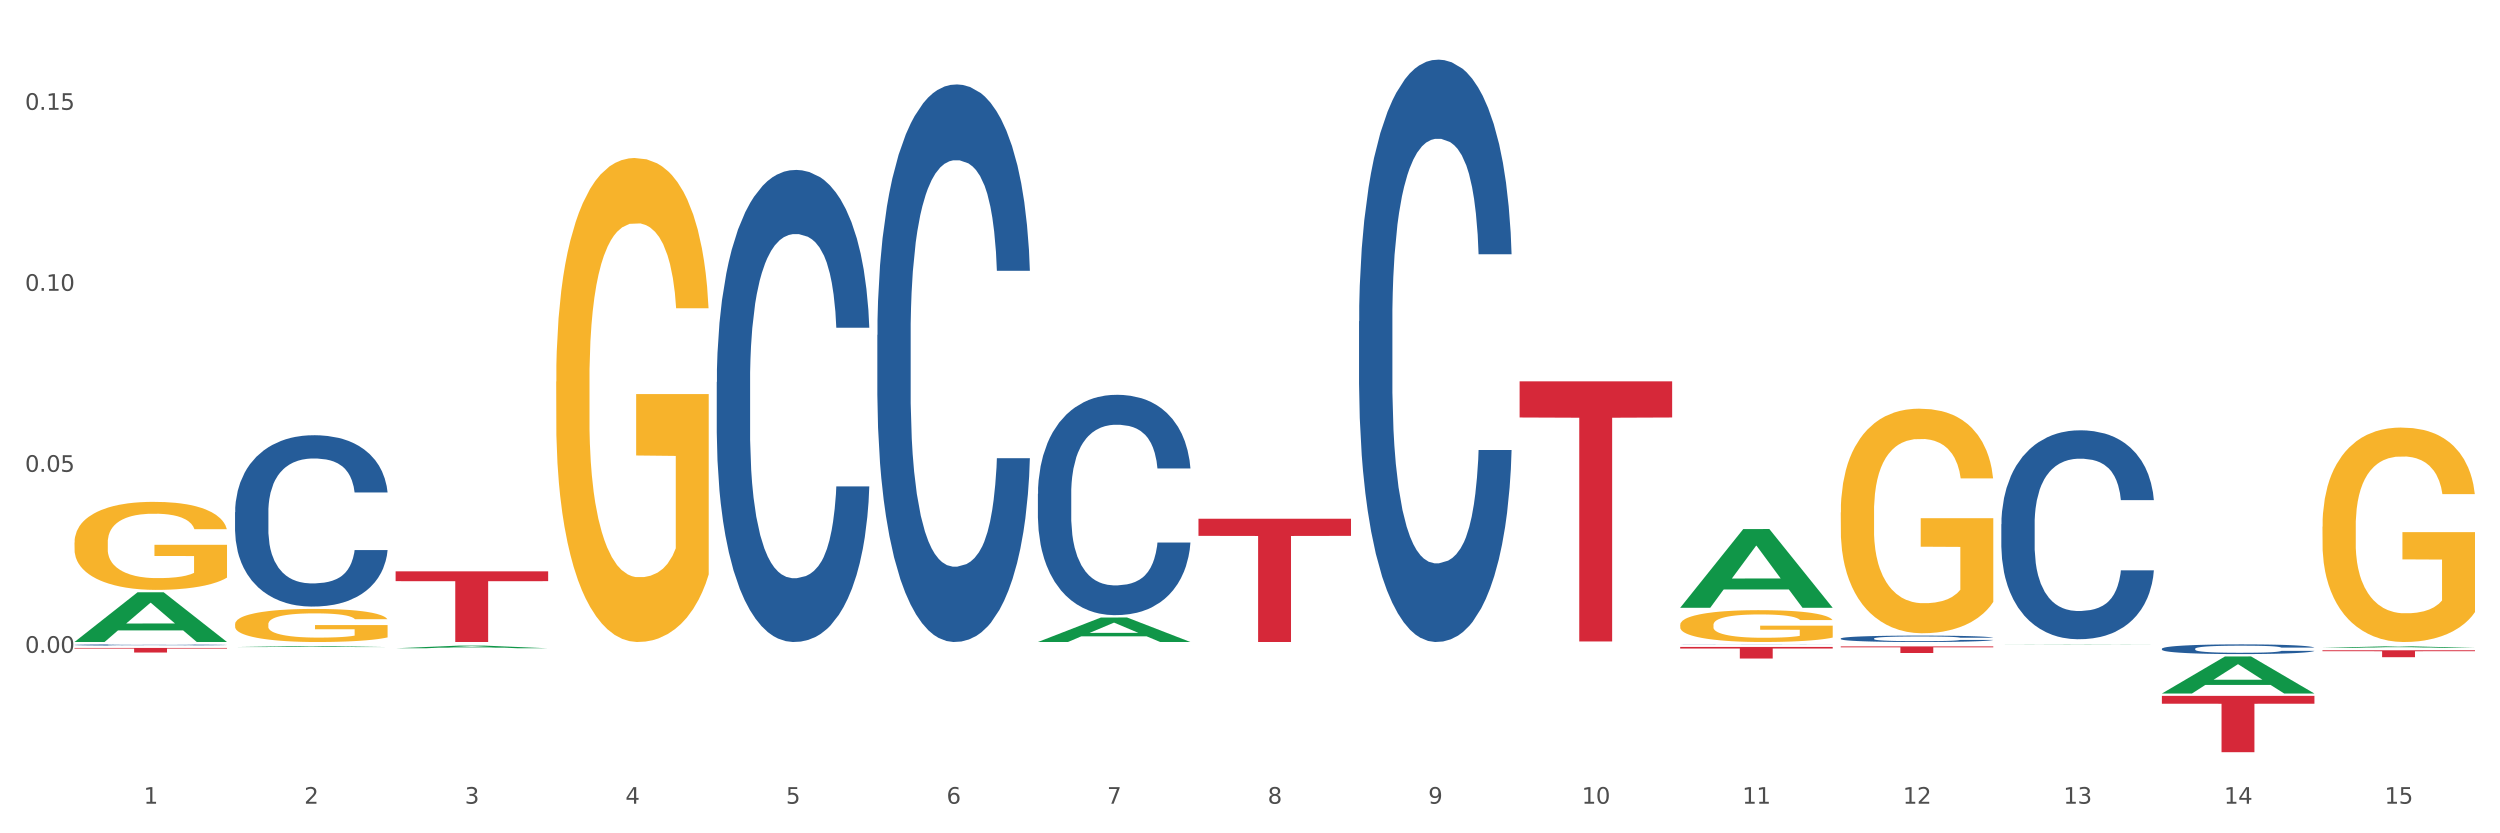 <?xml version="1.0" encoding="utf-8" standalone="no"?>
<!DOCTYPE svg PUBLIC "-//W3C//DTD SVG 1.1//EN"
  "http://www.w3.org/Graphics/SVG/1.1/DTD/svg11.dtd">
<svg xmlns:xlink="http://www.w3.org/1999/xlink" width="1080pt" height="360pt" viewBox="0 0 1080 360" xmlns="http://www.w3.org/2000/svg" version="1.1">
 <rect x="0" y="0" width="1080" height="360" fill="#333333" stroke="none"/>
 <defs>
  <style type="text/css">*{stroke-linejoin: round; stroke-linecap: butt}</style>
 </defs>
 <g id="figure_1">
  <g id="patch_1">
   <path d="M 0 360 
L 1080 360 
L 1080 0 
L 0 0 
z
" style="fill: #ffffff; stroke: #ffffff; stroke-linejoin: miter"/>
  </g>
  <g id="axes_1">
   <g id="matplotlib.axis_1">
    <g id="xtick_1">
     <g id="text_1">
      <!-- 1 -->
      <g style="fill: #4d4d4d" transform="translate(62.07 347.204) scale(0.096 -0.096)">
       <defs>
        <path id="DejaVuSans-31" d="M 794 531 
L 1825 531 
L 1825 4091 
L 703 3866 
L 703 4441 
L 1819 4666 
L 2450 4666 
L 2450 531 
L 3481 531 
L 3481 0 
L 794 0 
L 794 531 
z
" transform="scale(0.016)"/>
       </defs>
       <use xlink:href="#DejaVuSans-31"/>
      </g>
     </g>
    </g>
    <g id="xtick_2">
     <g id="text_2">
      <!-- 2 -->
      <g style="fill: #4d4d4d" transform="translate(131.436 347.204) scale(0.096 -0.096)">
       <defs>
        <path id="DejaVuSans-32" d="M 1228 531 
L 3431 531 
L 3431 0 
L 469 0 
L 469 531 
Q 828 903 1448 1529 
Q 2069 2156 2228 2338 
Q 2531 2678 2651 2914 
Q 2772 3150 2772 3378 
Q 2772 3750 2511 3984 
Q 2250 4219 1831 4219 
Q 1534 4219 1204 4116 
Q 875 4013 500 3803 
L 500 4441 
Q 881 4594 1212 4672 
Q 1544 4750 1819 4750 
Q 2544 4750 2975 4387 
Q 3406 4025 3406 3419 
Q 3406 3131 3298 2873 
Q 3191 2616 2906 2266 
Q 2828 2175 2409 1742 
Q 1991 1309 1228 531 
z
" transform="scale(0.016)"/>
       </defs>
       <use xlink:href="#DejaVuSans-32"/>
      </g>
     </g>
    </g>
    <g id="xtick_3">
     <g id="text_3">
      <!-- 3 -->
      <g style="fill: #4d4d4d" transform="translate(200.802 347.204) scale(0.096 -0.096)">
       <defs>
        <path id="DejaVuSans-33" d="M 2597 2516 
Q 3050 2419 3304 2112 
Q 3559 1806 3559 1356 
Q 3559 666 3084 287 
Q 2609 -91 1734 -91 
Q 1441 -91 1130 -33 
Q 819 25 488 141 
L 488 750 
Q 750 597 1062 519 
Q 1375 441 1716 441 
Q 2309 441 2620 675 
Q 2931 909 2931 1356 
Q 2931 1769 2642 2001 
Q 2353 2234 1838 2234 
L 1294 2234 
L 1294 2753 
L 1863 2753 
Q 2328 2753 2575 2939 
Q 2822 3125 2822 3475 
Q 2822 3834 2567 4026 
Q 2313 4219 1838 4219 
Q 1578 4219 1281 4162 
Q 984 4106 628 3988 
L 628 4550 
Q 988 4650 1302 4700 
Q 1616 4750 1894 4750 
Q 2613 4750 3031 4423 
Q 3450 4097 3450 3541 
Q 3450 3153 3228 2886 
Q 3006 2619 2597 2516 
z
" transform="scale(0.016)"/>
       </defs>
       <use xlink:href="#DejaVuSans-33"/>
      </g>
     </g>
    </g>
    <g id="xtick_4">
     <g id="text_4">
      <!-- 4 -->
      <g style="fill: #4d4d4d" transform="translate(270.169 347.204) scale(0.096 -0.096)">
       <defs>
        <path id="DejaVuSans-34" d="M 2419 4116 
L 825 1625 
L 2419 1625 
L 2419 4116 
z
M 2253 4666 
L 3047 4666 
L 3047 1625 
L 3713 1625 
L 3713 1100 
L 3047 1100 
L 3047 0 
L 2419 0 
L 2419 1100 
L 313 1100 
L 313 1709 
L 2253 4666 
z
" transform="scale(0.016)"/>
       </defs>
       <use xlink:href="#DejaVuSans-34"/>
      </g>
     </g>
    </g>
    <g id="xtick_5">
     <g id="text_5">
      <!-- 5 -->
      <g style="fill: #4d4d4d" transform="translate(339.535 347.204) scale(0.096 -0.096)">
       <defs>
        <path id="DejaVuSans-35" d="M 691 4666 
L 3169 4666 
L 3169 4134 
L 1269 4134 
L 1269 2991 
Q 1406 3038 1543 3061 
Q 1681 3084 1819 3084 
Q 2600 3084 3056 2656 
Q 3513 2228 3513 1497 
Q 3513 744 3044 326 
Q 2575 -91 1722 -91 
Q 1428 -91 1123 -41 
Q 819 9 494 109 
L 494 744 
Q 775 591 1075 516 
Q 1375 441 1709 441 
Q 2250 441 2565 725 
Q 2881 1009 2881 1497 
Q 2881 1984 2565 2268 
Q 2250 2553 1709 2553 
Q 1456 2553 1204 2497 
Q 953 2441 691 2322 
L 691 4666 
z
" transform="scale(0.016)"/>
       </defs>
       <use xlink:href="#DejaVuSans-35"/>
      </g>
     </g>
    </g>
    <g id="xtick_6">
     <g id="text_6">
      <!-- 6 -->
      <g style="fill: #4d4d4d" transform="translate(408.901 347.204) scale(0.096 -0.096)">
       <defs>
        <path id="DejaVuSans-36" d="M 2113 2584 
Q 1688 2584 1439 2293 
Q 1191 2003 1191 1497 
Q 1191 994 1439 701 
Q 1688 409 2113 409 
Q 2538 409 2786 701 
Q 3034 994 3034 1497 
Q 3034 2003 2786 2293 
Q 2538 2584 2113 2584 
z
M 3366 4563 
L 3366 3988 
Q 3128 4100 2886 4159 
Q 2644 4219 2406 4219 
Q 1781 4219 1451 3797 
Q 1122 3375 1075 2522 
Q 1259 2794 1537 2939 
Q 1816 3084 2150 3084 
Q 2853 3084 3261 2657 
Q 3669 2231 3669 1497 
Q 3669 778 3244 343 
Q 2819 -91 2113 -91 
Q 1303 -91 875 529 
Q 447 1150 447 2328 
Q 447 3434 972 4092 
Q 1497 4750 2381 4750 
Q 2619 4750 2861 4703 
Q 3103 4656 3366 4563 
z
" transform="scale(0.016)"/>
       </defs>
       <use xlink:href="#DejaVuSans-36"/>
      </g>
     </g>
    </g>
    <g id="xtick_7">
     <g id="text_7">
      <!-- 7 -->
      <g style="fill: #4d4d4d" transform="translate(478.267 347.204) scale(0.096 -0.096)">
       <defs>
        <path id="DejaVuSans-37" d="M 525 4666 
L 3525 4666 
L 3525 4397 
L 1831 0 
L 1172 0 
L 2766 4134 
L 525 4134 
L 525 4666 
z
" transform="scale(0.016)"/>
       </defs>
       <use xlink:href="#DejaVuSans-37"/>
      </g>
     </g>
    </g>
    <g id="xtick_8">
     <g id="text_8">
      <!-- 8 -->
      <g style="fill: #4d4d4d" transform="translate(547.634 347.204) scale(0.096 -0.096)">
       <defs>
        <path id="DejaVuSans-38" d="M 2034 2216 
Q 1584 2216 1326 1975 
Q 1069 1734 1069 1313 
Q 1069 891 1326 650 
Q 1584 409 2034 409 
Q 2484 409 2743 651 
Q 3003 894 3003 1313 
Q 3003 1734 2745 1975 
Q 2488 2216 2034 2216 
z
M 1403 2484 
Q 997 2584 770 2862 
Q 544 3141 544 3541 
Q 544 4100 942 4425 
Q 1341 4750 2034 4750 
Q 2731 4750 3128 4425 
Q 3525 4100 3525 3541 
Q 3525 3141 3298 2862 
Q 3072 2584 2669 2484 
Q 3125 2378 3379 2068 
Q 3634 1759 3634 1313 
Q 3634 634 3220 271 
Q 2806 -91 2034 -91 
Q 1263 -91 848 271 
Q 434 634 434 1313 
Q 434 1759 690 2068 
Q 947 2378 1403 2484 
z
M 1172 3481 
Q 1172 3119 1398 2916 
Q 1625 2713 2034 2713 
Q 2441 2713 2670 2916 
Q 2900 3119 2900 3481 
Q 2900 3844 2670 4047 
Q 2441 4250 2034 4250 
Q 1625 4250 1398 4047 
Q 1172 3844 1172 3481 
z
" transform="scale(0.016)"/>
       </defs>
       <use xlink:href="#DejaVuSans-38"/>
      </g>
     </g>
    </g>
    <g id="xtick_9">
     <g id="text_9">
      <!-- 9 -->
      <g style="fill: #4d4d4d" transform="translate(617 347.204) scale(0.096 -0.096)">
       <defs>
        <path id="DejaVuSans-39" d="M 703 97 
L 703 672 
Q 941 559 1184 500 
Q 1428 441 1663 441 
Q 2288 441 2617 861 
Q 2947 1281 2994 2138 
Q 2813 1869 2534 1725 
Q 2256 1581 1919 1581 
Q 1219 1581 811 2004 
Q 403 2428 403 3163 
Q 403 3881 828 4315 
Q 1253 4750 1959 4750 
Q 2769 4750 3195 4129 
Q 3622 3509 3622 2328 
Q 3622 1225 3098 567 
Q 2575 -91 1691 -91 
Q 1453 -91 1209 -44 
Q 966 3 703 97 
z
M 1959 2075 
Q 2384 2075 2632 2365 
Q 2881 2656 2881 3163 
Q 2881 3666 2632 3958 
Q 2384 4250 1959 4250 
Q 1534 4250 1286 3958 
Q 1038 3666 1038 3163 
Q 1038 2656 1286 2365 
Q 1534 2075 1959 2075 
z
" transform="scale(0.016)"/>
       </defs>
       <use xlink:href="#DejaVuSans-39"/>
      </g>
     </g>
    </g>
    <g id="xtick_10">
     <g id="text_10">
      <!-- 10 -->
      <g style="fill: #4d4d4d" transform="translate(683.312 347.204) scale(0.096 -0.096)">
       <defs>
        <path id="DejaVuSans-30" d="M 2034 4250 
Q 1547 4250 1301 3770 
Q 1056 3291 1056 2328 
Q 1056 1369 1301 889 
Q 1547 409 2034 409 
Q 2525 409 2770 889 
Q 3016 1369 3016 2328 
Q 3016 3291 2770 3770 
Q 2525 4250 2034 4250 
z
M 2034 4750 
Q 2819 4750 3233 4129 
Q 3647 3509 3647 2328 
Q 3647 1150 3233 529 
Q 2819 -91 2034 -91 
Q 1250 -91 836 529 
Q 422 1150 422 2328 
Q 422 3509 836 4129 
Q 1250 4750 2034 4750 
z
" transform="scale(0.016)"/>
       </defs>
       <use xlink:href="#DejaVuSans-31"/>
       <use xlink:href="#DejaVuSans-30" transform="translate(63.623 0)"/>
      </g>
     </g>
    </g>
    <g id="xtick_11">
     <g id="text_11">
      <!-- 11 -->
      <g style="fill: #4d4d4d" transform="translate(752.678 347.204) scale(0.096 -0.096)">
       <use xlink:href="#DejaVuSans-31"/>
       <use xlink:href="#DejaVuSans-31" transform="translate(63.623 0)"/>
      </g>
     </g>
    </g>
    <g id="xtick_12">
     <g id="text_12">
      <!-- 12 -->
      <g style="fill: #4d4d4d" transform="translate(822.044 347.204) scale(0.096 -0.096)">
       <use xlink:href="#DejaVuSans-31"/>
       <use xlink:href="#DejaVuSans-32" transform="translate(63.623 0)"/>
      </g>
     </g>
    </g>
    <g id="xtick_13">
     <g id="text_13">
      <!-- 13 -->
      <g style="fill: #4d4d4d" transform="translate(891.411 347.204) scale(0.096 -0.096)">
       <use xlink:href="#DejaVuSans-31"/>
       <use xlink:href="#DejaVuSans-33" transform="translate(63.623 0)"/>
      </g>
     </g>
    </g>
    <g id="xtick_14">
     <g id="text_14">
      <!-- 14 -->
      <g style="fill: #4d4d4d" transform="translate(960.777 347.204) scale(0.096 -0.096)">
       <use xlink:href="#DejaVuSans-31"/>
       <use xlink:href="#DejaVuSans-34" transform="translate(63.623 0)"/>
      </g>
     </g>
    </g>
    <g id="xtick_15">
     <g id="text_15">
      <!-- 15 -->
      <g style="fill: #4d4d4d" transform="translate(1030.143 347.204) scale(0.096 -0.096)">
       <use xlink:href="#DejaVuSans-31"/>
       <use xlink:href="#DejaVuSans-35" transform="translate(63.623 0)"/>
      </g>
     </g>
    </g>
    <g id="xtick_16"/>
    <g id="xtick_17"/>
    <g id="xtick_18"/>
    <g id="xtick_19"/>
    <g id="xtick_20"/>
    <g id="xtick_21"/>
    <g id="xtick_22"/>
    <g id="xtick_23"/>
    <g id="xtick_24"/>
    <g id="xtick_25"/>
    <g id="xtick_26"/>
    <g id="xtick_27"/>
    <g id="xtick_28"/>
    <g id="xtick_29"/>
   </g>
   <g id="matplotlib.axis_2">
    <g id="ytick_1">
     <g id="text_16">
      <!-- 0.00 -->
      <g style="fill: #4d4d4d" transform="translate(10.8 282.012) scale(0.096 -0.096)">
       <defs>
        <path id="DejaVuSans-2e" d="M 684 794 
L 1344 794 
L 1344 0 
L 684 0 
L 684 794 
z
" transform="scale(0.016)"/>
       </defs>
       <use xlink:href="#DejaVuSans-30"/>
       <use xlink:href="#DejaVuSans-2e" transform="translate(63.623 0)"/>
       <use xlink:href="#DejaVuSans-30" transform="translate(95.41 0)"/>
       <use xlink:href="#DejaVuSans-30" transform="translate(159.033 0)"/>
      </g>
     </g>
    </g>
    <g id="ytick_2">
     <g id="text_17">
      <!-- 0.05 -->
      <g style="fill: #4d4d4d" transform="translate(10.8 203.821) scale(0.096 -0.096)">
       <use xlink:href="#DejaVuSans-30"/>
       <use xlink:href="#DejaVuSans-2e" transform="translate(63.623 0)"/>
       <use xlink:href="#DejaVuSans-30" transform="translate(95.41 0)"/>
       <use xlink:href="#DejaVuSans-35" transform="translate(159.033 0)"/>
      </g>
     </g>
    </g>
    <g id="ytick_3">
     <g id="text_18">
      <!-- 0.10 -->
      <g style="fill: #4d4d4d" transform="translate(10.8 125.63) scale(0.096 -0.096)">
       <use xlink:href="#DejaVuSans-30"/>
       <use xlink:href="#DejaVuSans-2e" transform="translate(63.623 0)"/>
       <use xlink:href="#DejaVuSans-31" transform="translate(95.41 0)"/>
       <use xlink:href="#DejaVuSans-30" transform="translate(159.033 0)"/>
      </g>
     </g>
    </g>
    <g id="ytick_4">
     <g id="text_19">
      <!-- 0.15 -->
      <g style="fill: #4d4d4d" transform="translate(10.8 47.44) scale(0.096 -0.096)">
       <use xlink:href="#DejaVuSans-30"/>
       <use xlink:href="#DejaVuSans-2e" transform="translate(63.623 0)"/>
       <use xlink:href="#DejaVuSans-31" transform="translate(95.41 0)"/>
       <use xlink:href="#DejaVuSans-35" transform="translate(159.033 0)"/>
      </g>
     </g>
    </g>
    <g id="ytick_5"/>
    <g id="ytick_6"/>
    <g id="ytick_7"/>
    <g id="ytick_8"/>
   </g>
   <g id="PolyCollection_1">
    <path d="M 32.175 277.314 
L 32.243 277.294 
L 59.417 255.869 
L 70.695 255.849 
L 98.073 277.354 
L 85.029 277.354 
L 79.119 272.346 
L 51.061 272.346 
L 50.857 272.427 
L 45.151 277.354 
L 32.175 277.354 
L 32.175 277.314 
L 54.594 269.358 
L 75.586 269.338 
L 65.192 260.433 
L 65.056 260.392 
L 64.92 260.453 
L 54.526 269.338 
L 54.594 269.358 
L 32.175 277.314 
z
" clip-path="url(#p685ac4687a)" style="fill: #109648"/>
    <path d="M 725.837 269.95 
L 725.915 269.938 
L 725.915 269.485 
L 726.071 269.095 
L 726.849 268.153 
L 728.016 267.373 
L 728.871 266.958 
L 729.727 266.619 
L 730.739 266.28 
L 731.984 265.928 
L 734.24 265.412 
L 735.64 265.148 
L 737.352 264.872 
L 740.464 264.469 
L 742.72 264.243 
L 745.054 264.055 
L 748.866 263.828 
L 751.356 263.728 
L 754.001 263.652 
L 757.191 263.602 
L 759.603 263.59 
L 764.894 263.627 
L 769.406 263.74 
L 771.585 263.828 
L 774.385 263.979 
L 775.864 264.08 
L 778.275 264.281 
L 780.765 264.545 
L 782.477 264.771 
L 785.044 265.199 
L 786.989 265.626 
L 788.779 266.154 
L 789.712 266.518 
L 790.412 266.858 
L 791.035 267.248 
L 791.657 267.864 
L 777.653 267.864 
L 777.108 267.424 
L 776.253 267.009 
L 775.008 266.606 
L 773.919 266.355 
L 772.051 266.041 
L 770.34 265.84 
L 768.55 265.689 
L 766.372 265.563 
L 764.66 265.5 
L 762.248 265.45 
L 757.502 265.463 
L 754.313 265.563 
L 752.134 265.689 
L 750.734 265.802 
L 749.489 265.928 
L 748.088 266.104 
L 746.455 266.368 
L 745.288 266.606 
L 744.121 266.908 
L 743.187 267.21 
L 742.331 267.562 
L 741.631 267.939 
L 741.086 268.329 
L 740.62 268.806 
L 740.23 269.598 
L 740.23 271.32 
L 740.386 271.71 
L 740.775 272.226 
L 741.242 272.615 
L 742.02 273.08 
L 742.72 273.395 
L 744.043 273.847 
L 745.521 274.224 
L 746.688 274.463 
L 747.855 274.664 
L 749.878 274.941 
L 752.134 275.167 
L 754.079 275.305 
L 756.724 275.431 
L 758.514 275.481 
L 760.07 275.506 
L 763.882 275.506 
L 766.605 275.469 
L 769.639 275.381 
L 771.974 275.268 
L 773.919 275.129 
L 776.097 274.903 
L 777.497 274.689 
L 777.497 272.062 
L 760.381 272.05 
L 760.381 270.302 
L 791.735 270.302 
L 791.735 275.431 
L 790.412 275.695 
L 788.934 275.934 
L 787.378 276.148 
L 785.044 276.412 
L 782.243 276.663 
L 779.754 276.839 
L 777.108 276.99 
L 773.996 277.128 
L 769.951 277.254 
L 767.461 277.304 
L 764.349 277.342 
L 760.692 277.354 
L 757.502 277.329 
L 754.39 277.266 
L 751.123 277.153 
L 747.933 276.99 
L 745.521 276.826 
L 743.109 276.625 
L 740.542 276.361 
L 738.519 276.11 
L 736.963 275.884 
L 735.251 275.594 
L 733.384 275.217 
L 731.984 274.878 
L 730.739 274.526 
L 729.416 274.073 
L 728.482 273.684 
L 727.549 273.193 
L 727.004 272.829 
L 726.382 272.263 
L 725.915 271.471 
L 725.837 269.95 
z
" clip-path="url(#p685ac4687a)" style="fill: #f7b32b"/>
    <path d="M 795.203 221.378 
L 795.281 221.289 
L 795.281 218.099 
L 795.437 215.352 
L 796.215 208.707 
L 797.382 203.213 
L 798.238 200.289 
L 799.094 197.896 
L 800.105 195.504 
L 801.35 193.023 
L 803.606 189.39 
L 805.006 187.529 
L 806.718 185.579 
L 809.83 182.744 
L 812.086 181.149 
L 814.42 179.82 
L 818.233 178.225 
L 820.722 177.516 
L 823.368 176.984 
L 826.557 176.63 
L 828.969 176.541 
L 834.26 176.807 
L 838.772 177.604 
L 840.951 178.225 
L 843.752 179.288 
L 845.23 179.997 
L 847.642 181.415 
L 850.131 183.275 
L 851.843 184.87 
L 854.41 187.883 
L 856.355 190.896 
L 858.145 194.618 
L 859.078 197.187 
L 859.779 199.58 
L 860.401 202.327 
L 861.024 206.669 
L 847.019 206.669 
L 846.475 203.567 
L 845.619 200.643 
L 844.374 197.808 
L 843.285 196.035 
L 841.418 193.82 
L 839.706 192.402 
L 837.916 191.339 
L 835.738 190.453 
L 834.026 190.01 
L 831.615 189.655 
L 826.869 189.744 
L 823.679 190.453 
L 821.5 191.339 
L 820.1 192.136 
L 818.855 193.023 
L 817.455 194.263 
L 815.821 196.124 
L 814.654 197.808 
L 813.487 199.934 
L 812.553 202.061 
L 811.697 204.542 
L 810.997 207.2 
L 810.453 209.947 
L 809.986 213.314 
L 809.597 218.897 
L 809.597 231.036 
L 809.752 233.783 
L 810.141 237.416 
L 810.608 240.163 
L 811.386 243.442 
L 812.086 245.657 
L 813.409 248.847 
L 814.887 251.506 
L 816.054 253.189 
L 817.221 254.607 
L 819.244 256.556 
L 821.5 258.151 
L 823.445 259.126 
L 826.091 260.012 
L 827.88 260.367 
L 829.436 260.544 
L 833.248 260.544 
L 835.971 260.278 
L 839.006 259.658 
L 841.34 258.86 
L 843.285 257.885 
L 845.463 256.29 
L 846.864 254.784 
L 846.864 236.265 
L 829.747 236.176 
L 829.747 223.859 
L 861.101 223.859 
L 861.101 260.012 
L 859.779 261.873 
L 858.3 263.557 
L 856.744 265.063 
L 854.41 266.924 
L 851.61 268.696 
L 849.12 269.936 
L 846.475 271 
L 843.363 271.975 
L 839.317 272.861 
L 836.827 273.215 
L 833.715 273.481 
L 830.059 273.57 
L 826.869 273.392 
L 823.757 272.949 
L 820.489 272.152 
L 817.299 271 
L 814.887 269.848 
L 812.475 268.43 
L 809.908 266.569 
L 807.885 264.797 
L 806.329 263.202 
L 804.617 261.164 
L 802.75 258.506 
L 801.35 256.113 
L 800.105 253.632 
L 798.782 250.442 
L 797.849 247.695 
L 796.915 244.239 
L 796.37 241.67 
L 795.748 237.682 
L 795.281 232.1 
L 795.203 221.378 
z
" clip-path="url(#p685ac4687a)" style="fill: #f7b32b"/>
    <path d="M 1003.302 227.516 
L 1003.38 227.432 
L 1003.38 224.386 
L 1003.535 221.762 
L 1004.314 215.416 
L 1005.481 210.17 
L 1006.336 207.378 
L 1007.192 205.093 
L 1008.204 202.809 
L 1009.448 200.44 
L 1011.705 196.97 
L 1013.105 195.194 
L 1014.817 193.332 
L 1017.929 190.624 
L 1020.185 189.101 
L 1022.519 187.832 
L 1026.331 186.309 
L 1028.821 185.632 
L 1031.466 185.124 
L 1034.656 184.786 
L 1037.068 184.701 
L 1042.358 184.955 
L 1046.871 185.717 
L 1049.049 186.309 
L 1051.85 187.324 
L 1053.328 188.001 
L 1055.74 189.355 
L 1058.23 191.132 
L 1059.942 192.655 
L 1062.509 195.532 
L 1064.454 198.409 
L 1066.244 201.963 
L 1067.177 204.416 
L 1067.877 206.701 
L 1068.5 209.324 
L 1069.122 213.47 
L 1055.118 213.47 
L 1054.573 210.509 
L 1053.717 207.716 
L 1052.473 205.009 
L 1051.383 203.317 
L 1049.516 201.201 
L 1047.805 199.847 
L 1046.015 198.832 
L 1043.837 197.986 
L 1042.125 197.563 
L 1039.713 197.224 
L 1034.967 197.309 
L 1031.777 197.986 
L 1029.599 198.832 
L 1028.199 199.593 
L 1026.954 200.44 
L 1025.553 201.624 
L 1023.919 203.401 
L 1022.752 205.009 
L 1021.585 207.04 
L 1020.652 209.07 
L 1019.796 211.44 
L 1019.096 213.978 
L 1018.551 216.601 
L 1018.084 219.816 
L 1017.695 225.147 
L 1017.695 236.739 
L 1017.851 239.362 
L 1018.24 242.832 
L 1018.707 245.455 
L 1019.485 248.585 
L 1020.185 250.701 
L 1021.508 253.747 
L 1022.986 256.285 
L 1024.153 257.893 
L 1025.32 259.247 
L 1027.343 261.108 
L 1029.599 262.631 
L 1031.544 263.562 
L 1034.189 264.408 
L 1035.979 264.747 
L 1037.535 264.916 
L 1041.347 264.916 
L 1044.07 264.662 
L 1047.104 264.07 
L 1049.438 263.308 
L 1051.383 262.378 
L 1053.562 260.854 
L 1054.962 259.416 
L 1054.962 241.732 
L 1037.846 241.647 
L 1037.846 229.885 
L 1069.2 229.885 
L 1069.2 264.408 
L 1067.877 266.185 
L 1066.399 267.793 
L 1064.843 269.231 
L 1062.509 271.008 
L 1059.708 272.7 
L 1057.219 273.885 
L 1054.573 274.9 
L 1051.461 275.831 
L 1047.416 276.677 
L 1044.926 277.016 
L 1041.814 277.27 
L 1038.157 277.354 
L 1034.967 277.185 
L 1031.855 276.762 
L 1028.588 276 
L 1025.398 274.9 
L 1022.986 273.8 
L 1020.574 272.447 
L 1018.007 270.67 
L 1015.984 268.977 
L 1014.428 267.454 
L 1012.716 265.508 
L 1010.849 262.97 
L 1009.448 260.685 
L 1008.204 258.316 
L 1006.881 255.27 
L 1005.947 252.647 
L 1005.014 249.347 
L 1004.469 246.893 
L 1003.847 243.085 
L 1003.38 237.755 
L 1003.302 227.516 
z
" clip-path="url(#p685ac4687a)" style="fill: #f7b32b"/>
    <path d="M 1003.302 280.914 
L 1069.2 280.914 
L 1069.2 281.33 
L 1043.278 281.333 
L 1043.278 283.91 
L 1029.068 283.91 
L 1029.068 281.333 
L 1003.302 281.33 
L 1003.302 280.916 
L 1003.302 280.914 
z
" clip-path="url(#p685ac4687a)" style="fill: #d62839"/>
    <path d="M 795.203 279.257 
L 861.101 279.257 
L 861.101 279.652 
L 835.179 279.655 
L 835.179 282.102 
L 820.969 282.102 
L 820.969 279.655 
L 795.203 279.652 
L 795.203 279.26 
L 795.203 279.257 
z
" clip-path="url(#p685ac4687a)" style="fill: #d62839"/>
    <path d="M 725.837 279.469 
L 791.735 279.469 
L 791.735 280.165 
L 765.813 280.169 
L 765.813 284.473 
L 751.603 284.473 
L 751.603 280.169 
L 725.837 280.165 
L 725.837 279.474 
L 725.837 279.469 
z
" clip-path="url(#p685ac4687a)" style="fill: #d62839"/>
    <path d="M 656.471 164.738 
L 722.369 164.738 
L 722.369 180.355 
L 696.447 180.461 
L 696.447 277.119 
L 682.237 277.119 
L 682.237 180.461 
L 656.471 180.355 
L 656.471 164.844 
L 656.471 164.738 
z
" clip-path="url(#p685ac4687a)" style="fill: #d62839"/>
    <path d="M 517.739 224.089 
L 583.636 224.089 
L 583.636 231.491 
L 557.715 231.541 
L 557.715 277.354 
L 543.504 277.354 
L 543.504 231.541 
L 517.739 231.491 
L 517.739 224.139 
L 517.739 224.089 
z
" clip-path="url(#p685ac4687a)" style="fill: #d62839"/>
    <path d="M 170.907 246.818 
L 236.805 246.818 
L 236.805 251.062 
L 210.883 251.091 
L 210.883 277.354 
L 196.673 277.354 
L 196.673 251.091 
L 170.907 251.062 
L 170.907 246.847 
L 170.907 246.818 
z
" clip-path="url(#p685ac4687a)" style="fill: #d62839"/>
    <path d="M 32.175 279.912 
L 98.073 279.912 
L 98.073 280.189 
L 72.151 280.191 
L 72.151 281.908 
L 57.941 281.908 
L 57.941 280.191 
L 32.175 280.189 
L 32.175 279.914 
L 32.175 279.912 
z
" clip-path="url(#p685ac4687a)" style="fill: #d62839"/>
    <path d="M 32.175 234.378 
L 32.253 234.343 
L 32.253 233.093 
L 32.408 232.016 
L 33.186 229.411 
L 34.353 227.257 
L 35.209 226.111 
L 36.065 225.173 
L 37.076 224.235 
L 38.321 223.262 
L 40.578 221.838 
L 41.978 221.108 
L 43.69 220.344 
L 46.802 219.232 
L 49.058 218.607 
L 51.392 218.086 
L 55.204 217.461 
L 57.694 217.183 
L 60.339 216.975 
L 63.529 216.836 
L 65.941 216.801 
L 71.231 216.905 
L 75.744 217.218 
L 77.922 217.461 
L 80.723 217.878 
L 82.201 218.156 
L 84.613 218.711 
L 87.103 219.441 
L 88.815 220.066 
L 91.382 221.247 
L 93.327 222.428 
L 95.116 223.887 
L 96.05 224.895 
L 96.75 225.833 
L 97.373 226.909 
L 97.995 228.612 
L 83.991 228.612 
L 83.446 227.396 
L 82.59 226.249 
L 81.346 225.138 
L 80.256 224.443 
L 78.389 223.575 
L 76.677 223.019 
L 74.888 222.602 
L 72.71 222.255 
L 70.998 222.081 
L 68.586 221.942 
L 63.84 221.977 
L 60.65 222.255 
L 58.472 222.602 
L 57.071 222.915 
L 55.827 223.262 
L 54.426 223.748 
L 52.792 224.478 
L 51.625 225.138 
L 50.458 225.972 
L 49.525 226.805 
L 48.669 227.778 
L 47.969 228.82 
L 47.424 229.897 
L 46.957 231.217 
L 46.568 233.405 
L 46.568 238.164 
L 46.724 239.241 
L 47.113 240.666 
L 47.58 241.742 
L 48.358 243.028 
L 49.058 243.896 
L 50.381 245.147 
L 51.859 246.189 
L 53.026 246.849 
L 54.193 247.405 
L 56.216 248.169 
L 58.472 248.794 
L 60.417 249.176 
L 63.062 249.524 
L 64.852 249.663 
L 66.408 249.732 
L 70.22 249.732 
L 72.943 249.628 
L 75.977 249.385 
L 78.311 249.072 
L 80.256 248.69 
L 82.435 248.065 
L 83.835 247.474 
L 83.835 240.214 
L 66.719 240.179 
L 66.719 235.351 
L 98.073 235.351 
L 98.073 249.524 
L 96.75 250.253 
L 95.272 250.913 
L 93.716 251.504 
L 91.382 252.233 
L 88.581 252.928 
L 86.091 253.414 
L 83.446 253.831 
L 80.334 254.213 
L 76.288 254.56 
L 73.799 254.699 
L 70.687 254.804 
L 67.03 254.838 
L 63.84 254.769 
L 60.728 254.595 
L 57.461 254.283 
L 54.271 253.831 
L 51.859 253.379 
L 49.447 252.824 
L 46.879 252.094 
L 44.857 251.399 
L 43.301 250.774 
L 41.589 249.975 
L 39.722 248.933 
L 38.321 247.995 
L 37.076 247.022 
L 35.754 245.772 
L 34.82 244.695 
L 33.887 243.34 
L 33.342 242.333 
L 32.72 240.77 
L 32.253 238.581 
L 32.175 234.378 
z
" clip-path="url(#p685ac4687a)" style="fill: #f7b32b"/>
    <path d="M 32.175 278.606 
L 32.253 278.605 
L 32.253 278.592 
L 32.487 278.573 
L 33.343 278.539 
L 34.434 278.513 
L 36.303 278.482 
L 37.316 278.47 
L 38.64 278.455 
L 41.366 278.432 
L 44.482 278.413 
L 46.663 278.402 
L 48.299 278.395 
L 51.96 278.383 
L 54.063 278.377 
L 56.244 278.373 
L 58.114 278.37 
L 61.229 278.367 
L 63.722 278.365 
L 66.604 278.365 
L 69.019 278.365 
L 72.212 278.367 
L 76.886 278.373 
L 78.677 278.376 
L 81.092 278.382 
L 83.585 278.39 
L 85.61 278.398 
L 87.947 278.409 
L 90.361 278.424 
L 92.698 278.443 
L 94.334 278.46 
L 95.658 278.478 
L 96.827 278.5 
L 97.683 278.524 
L 98.073 278.544 
L 83.818 278.544 
L 83.429 278.526 
L 82.65 278.506 
L 81.871 278.493 
L 81.014 278.482 
L 79.69 278.47 
L 78.522 278.462 
L 76.574 278.453 
L 74.783 278.447 
L 73.303 278.444 
L 71.511 278.441 
L 67.694 278.438 
L 64.968 278.438 
L 63.255 278.439 
L 61.151 278.441 
L 59.36 278.445 
L 57.257 278.45 
L 55.621 278.457 
L 53.985 278.465 
L 53.05 278.471 
L 51.648 278.482 
L 50.714 278.491 
L 49.467 278.506 
L 48.766 278.517 
L 47.52 278.545 
L 46.975 278.565 
L 46.741 278.579 
L 46.585 278.595 
L 46.585 278.671 
L 47.053 278.706 
L 47.442 278.72 
L 48.065 278.737 
L 49.234 278.759 
L 50.947 278.78 
L 52.739 278.795 
L 54.219 278.804 
L 55.621 278.811 
L 57.023 278.817 
L 58.737 278.821 
L 60.139 278.824 
L 62.242 278.827 
L 64.734 278.829 
L 66.682 278.829 
L 70.654 278.826 
L 72.446 278.824 
L 74.16 278.82 
L 76.029 278.815 
L 77.509 278.809 
L 78.366 278.805 
L 79.768 278.795 
L 80.858 278.786 
L 81.793 278.774 
L 82.416 278.765 
L 83.117 278.75 
L 83.663 278.733 
L 83.818 278.724 
L 98.073 278.724 
L 97.761 278.742 
L 97.216 278.759 
L 96.126 278.782 
L 95.269 278.795 
L 93.945 278.812 
L 92.542 278.825 
L 90.595 278.841 
L 88.804 278.852 
L 86.934 278.862 
L 84.909 278.87 
L 81.248 278.883 
L 79.924 278.886 
L 77.12 278.892 
L 74.939 278.895 
L 71.745 278.899 
L 68.473 278.901 
L 65.046 278.901 
L 62.008 278.9 
L 58.659 278.897 
L 56.556 278.894 
L 54.219 278.89 
L 51.493 278.883 
L 48.922 278.875 
L 46.507 278.865 
L 44.248 278.854 
L 42.145 278.841 
L 39.419 278.82 
L 37.394 278.799 
L 35.914 278.78 
L 34.901 278.764 
L 33.889 278.743 
L 33.343 278.729 
L 32.487 278.695 
L 32.175 278.663 
L 32.175 278.606 
z
" clip-path="url(#p685ac4687a)" style="fill: #255c99"/>
    <path d="M 101.541 221.275 
L 101.619 221.207 
L 101.619 219.314 
L 101.853 216.745 
L 102.71 212.012 
L 103.8 208.429 
L 105.67 204.238 
L 106.682 202.48 
L 108.006 200.519 
L 110.733 197.341 
L 113.848 194.637 
L 116.029 193.15 
L 117.665 192.203 
L 121.326 190.513 
L 123.429 189.769 
L 125.61 189.161 
L 127.48 188.755 
L 130.595 188.282 
L 133.088 188.079 
L 135.97 188.012 
L 138.385 188.079 
L 141.578 188.35 
L 146.252 189.161 
L 148.044 189.634 
L 150.458 190.445 
L 152.951 191.527 
L 154.976 192.609 
L 157.313 194.164 
L 159.728 196.192 
L 162.064 198.761 
L 163.7 201.128 
L 165.024 203.629 
L 166.193 206.671 
L 167.05 209.984 
L 167.439 212.756 
L 153.185 212.756 
L 152.795 210.255 
L 152.016 207.55 
L 151.237 205.725 
L 150.38 204.238 
L 149.056 202.547 
L 147.888 201.466 
L 145.941 200.181 
L 144.149 199.37 
L 142.669 198.896 
L 140.877 198.491 
L 137.061 198.085 
L 134.334 198.085 
L 132.621 198.22 
L 130.518 198.558 
L 128.726 199.032 
L 126.623 199.843 
L 124.987 200.722 
L 123.351 201.871 
L 122.417 202.683 
L 121.015 204.17 
L 120.08 205.387 
L 118.834 207.483 
L 118.133 208.97 
L 116.886 212.824 
L 116.341 215.663 
L 116.107 217.624 
L 115.952 219.787 
L 115.952 230.334 
L 116.419 235.067 
L 116.808 237.095 
L 117.431 239.394 
L 118.6 242.368 
L 120.314 245.276 
L 122.105 247.371 
L 123.585 248.656 
L 124.987 249.602 
L 126.389 250.346 
L 128.103 251.022 
L 129.505 251.428 
L 131.608 251.833 
L 134.101 252.036 
L 136.048 252.036 
L 140.021 251.698 
L 141.812 251.36 
L 143.526 250.887 
L 145.395 250.143 
L 146.875 249.332 
L 147.732 248.724 
L 149.134 247.439 
L 150.225 246.087 
L 151.159 244.532 
L 151.783 243.18 
L 152.484 241.151 
L 153.029 238.853 
L 153.185 237.636 
L 167.439 237.636 
L 167.128 240.07 
L 166.582 242.436 
L 165.492 245.614 
L 164.635 247.439 
L 163.311 249.67 
L 161.909 251.563 
L 159.961 253.659 
L 158.17 255.214 
L 156.3 256.566 
L 154.275 257.783 
L 150.614 259.473 
L 149.29 259.946 
L 146.486 260.758 
L 144.305 261.231 
L 141.111 261.704 
L 137.84 261.975 
L 134.412 262.042 
L 131.374 261.907 
L 128.025 261.501 
L 125.922 261.096 
L 123.585 260.487 
L 120.859 259.541 
L 118.288 258.391 
L 115.874 257.039 
L 113.615 255.484 
L 111.512 253.727 
L 108.785 250.819 
L 106.76 247.98 
L 105.28 245.343 
L 104.267 243.112 
L 103.255 240.273 
L 102.71 238.312 
L 101.853 233.579 
L 101.541 229.185 
L 101.541 221.275 
z
" clip-path="url(#p685ac4687a)" style="fill: #255c99"/>
    <path d="M 309.64 165.042 
L 309.718 164.856 
L 309.718 159.641 
L 309.951 152.563 
L 310.808 139.525 
L 311.899 129.653 
L 313.768 118.105 
L 314.781 113.263 
L 316.105 107.861 
L 318.831 99.107 
L 321.947 91.657 
L 324.128 87.56 
L 325.764 84.952 
L 329.425 80.296 
L 331.528 78.247 
L 333.709 76.57 
L 335.578 75.453 
L 338.694 74.149 
L 341.187 73.59 
L 344.069 73.404 
L 346.484 73.59 
L 349.677 74.335 
L 354.351 76.57 
L 356.142 77.874 
L 358.557 80.109 
L 361.05 83.089 
L 363.075 86.069 
L 365.412 90.353 
L 367.826 95.941 
L 370.163 103.019 
L 371.799 109.538 
L 373.123 116.429 
L 374.291 124.811 
L 375.148 133.937 
L 375.538 141.574 
L 361.283 141.574 
L 360.894 134.682 
L 360.115 127.232 
L 359.336 122.203 
L 358.479 118.105 
L 357.155 113.449 
L 355.987 110.469 
L 354.039 106.93 
L 352.248 104.695 
L 350.768 103.391 
L 348.976 102.274 
L 345.159 101.156 
L 342.433 101.156 
L 340.719 101.529 
L 338.616 102.46 
L 336.825 103.764 
L 334.722 105.999 
L 333.086 108.42 
L 331.45 111.587 
L 330.515 113.822 
L 329.113 117.919 
L 328.179 121.272 
L 326.932 127.046 
L 326.231 131.143 
L 324.985 141.76 
L 324.44 149.583 
L 324.206 154.984 
L 324.05 160.944 
L 324.05 190 
L 324.518 203.038 
L 324.907 208.626 
L 325.53 214.959 
L 326.699 223.154 
L 328.412 231.163 
L 330.204 236.937 
L 331.684 240.476 
L 333.086 243.083 
L 334.488 245.132 
L 336.202 246.995 
L 337.604 248.112 
L 339.707 249.23 
L 342.199 249.788 
L 344.147 249.788 
L 348.119 248.857 
L 349.911 247.926 
L 351.624 246.622 
L 353.494 244.573 
L 354.974 242.338 
L 355.831 240.662 
L 357.233 237.123 
L 358.323 233.398 
L 359.258 229.114 
L 359.881 225.389 
L 360.582 219.801 
L 361.127 213.469 
L 361.283 210.116 
L 375.538 210.116 
L 375.226 216.821 
L 374.681 223.34 
L 373.59 232.094 
L 372.734 237.123 
L 371.409 243.269 
L 370.007 248.485 
L 368.06 254.259 
L 366.268 258.542 
L 364.399 262.268 
L 362.374 265.62 
L 358.713 270.277 
L 357.389 271.58 
L 354.584 273.815 
L 352.403 275.119 
L 349.21 276.423 
L 345.938 277.168 
L 342.511 277.354 
L 339.473 276.982 
L 336.124 275.864 
L 334.021 274.747 
L 331.684 273.07 
L 328.957 270.463 
L 326.387 267.296 
L 323.972 263.571 
L 321.713 259.287 
L 319.61 254.445 
L 316.884 246.436 
L 314.859 238.613 
L 313.379 231.349 
L 312.366 225.203 
L 311.354 217.38 
L 310.808 211.978 
L 309.951 198.941 
L 309.64 186.834 
L 309.64 165.042 
z
" clip-path="url(#p685ac4687a)" style="fill: #255c99"/>
    <path d="M 379.006 144.704 
L 379.084 144.484 
L 379.084 138.325 
L 379.318 129.965 
L 380.175 114.566 
L 381.265 102.907 
L 383.134 89.268 
L 384.147 83.549 
L 385.471 77.169 
L 388.198 66.83 
L 391.313 58.03 
L 393.494 53.191 
L 395.13 50.111 
L 398.791 44.611 
L 400.894 42.192 
L 403.075 40.212 
L 404.945 38.892 
L 408.06 37.352 
L 410.553 36.692 
L 413.435 36.472 
L 415.85 36.692 
L 419.043 37.572 
L 423.717 40.212 
L 425.509 41.752 
L 427.923 44.391 
L 430.416 47.911 
L 432.441 51.431 
L 434.778 56.491 
L 437.193 63.09 
L 439.529 71.449 
L 441.165 79.149 
L 442.489 87.288 
L 443.658 97.188 
L 444.515 107.967 
L 444.904 116.986 
L 430.65 116.986 
L 430.26 108.847 
L 429.481 100.047 
L 428.702 94.108 
L 427.845 89.268 
L 426.521 83.769 
L 425.353 80.249 
L 423.405 76.069 
L 421.614 73.429 
L 420.134 71.889 
L 418.342 70.57 
L 414.526 69.25 
L 411.799 69.25 
L 410.086 69.69 
L 407.982 70.79 
L 406.191 72.329 
L 404.088 74.969 
L 402.452 77.829 
L 400.816 81.569 
L 399.882 84.209 
L 398.479 89.048 
L 397.545 93.008 
L 396.298 99.827 
L 395.597 104.667 
L 394.351 117.206 
L 393.806 126.445 
L 393.572 132.825 
L 393.416 139.864 
L 393.416 174.182 
L 393.884 189.581 
L 394.273 196.18 
L 394.896 203.66 
L 396.065 213.339 
L 397.778 222.798 
L 399.57 229.618 
L 401.05 233.798 
L 402.452 236.877 
L 403.854 239.297 
L 405.568 241.497 
L 406.97 242.817 
L 409.073 244.137 
L 411.566 244.797 
L 413.513 244.797 
L 417.485 243.697 
L 419.277 242.597 
L 420.991 241.057 
L 422.86 238.637 
L 424.34 235.997 
L 425.197 234.017 
L 426.599 229.838 
L 427.69 225.438 
L 428.624 220.378 
L 429.247 215.979 
L 429.948 209.379 
L 430.494 201.9 
L 430.65 197.94 
L 444.904 197.94 
L 444.592 205.86 
L 444.047 213.559 
L 442.957 223.898 
L 442.1 229.838 
L 440.776 237.097 
L 439.374 243.257 
L 437.426 250.076 
L 435.635 255.136 
L 433.765 259.536 
L 431.74 263.495 
L 428.079 268.995 
L 426.755 270.535 
L 423.951 273.175 
L 421.77 274.714 
L 418.576 276.254 
L 415.304 277.134 
L 411.877 277.354 
L 408.839 276.914 
L 405.49 275.594 
L 403.387 274.275 
L 401.05 272.295 
L 398.324 269.215 
L 395.753 265.475 
L 393.339 261.075 
L 391.08 256.016 
L 388.976 250.296 
L 386.25 240.837 
L 384.225 231.598 
L 382.745 223.018 
L 381.732 215.759 
L 380.72 206.52 
L 380.175 200.14 
L 379.318 184.741 
L 379.006 170.442 
L 379.006 144.704 
z
" clip-path="url(#p685ac4687a)" style="fill: #255c99"/>
    <path d="M 448.372 213.324 
L 448.45 213.237 
L 448.45 210.802 
L 448.684 207.499 
L 449.541 201.413 
L 450.631 196.806 
L 452.501 191.415 
L 453.513 189.155 
L 454.837 186.634 
L 457.564 182.548 
L 460.679 179.07 
L 462.861 177.158 
L 464.496 175.941 
L 468.157 173.767 
L 470.26 172.811 
L 472.441 172.028 
L 474.311 171.507 
L 477.427 170.898 
L 479.919 170.637 
L 482.801 170.55 
L 485.216 170.637 
L 488.41 170.985 
L 493.083 172.028 
L 494.875 172.637 
L 497.289 173.68 
L 499.782 175.071 
L 501.807 176.462 
L 504.144 178.462 
L 506.559 181.07 
L 508.896 184.374 
L 510.531 187.416 
L 511.856 190.633 
L 513.024 194.545 
L 513.881 198.805 
L 514.27 202.37 
L 500.016 202.37 
L 499.626 199.153 
L 498.847 195.675 
L 498.068 193.328 
L 497.212 191.415 
L 495.887 189.242 
L 494.719 187.851 
L 492.772 186.199 
L 490.98 185.156 
L 489.5 184.547 
L 487.709 184.026 
L 483.892 183.504 
L 481.165 183.504 
L 479.452 183.678 
L 477.349 184.113 
L 475.557 184.721 
L 473.454 185.765 
L 471.818 186.895 
L 470.183 188.373 
L 469.248 189.416 
L 467.846 191.328 
L 466.911 192.893 
L 465.665 195.588 
L 464.964 197.501 
L 463.717 202.456 
L 463.172 206.108 
L 462.938 208.629 
L 462.783 211.411 
L 462.783 224.973 
L 463.25 231.059 
L 463.639 233.667 
L 464.263 236.623 
L 465.431 240.448 
L 467.145 244.186 
L 468.936 246.881 
L 470.416 248.533 
L 471.818 249.75 
L 473.22 250.707 
L 474.934 251.576 
L 476.336 252.098 
L 478.439 252.619 
L 480.932 252.88 
L 482.879 252.88 
L 486.852 252.445 
L 488.643 252.011 
L 490.357 251.402 
L 492.226 250.446 
L 493.706 249.403 
L 494.563 248.62 
L 495.965 246.968 
L 497.056 245.23 
L 497.99 243.23 
L 498.614 241.491 
L 499.315 238.883 
L 499.86 235.927 
L 500.016 234.362 
L 514.27 234.362 
L 513.959 237.492 
L 513.413 240.535 
L 512.323 244.621 
L 511.466 246.968 
L 510.142 249.837 
L 508.74 252.272 
L 506.792 254.967 
L 505.001 256.966 
L 503.131 258.705 
L 501.106 260.27 
L 497.445 262.443 
L 496.121 263.052 
L 493.317 264.095 
L 491.136 264.704 
L 487.942 265.312 
L 484.671 265.66 
L 481.243 265.747 
L 478.206 265.573 
L 474.856 265.051 
L 472.753 264.53 
L 470.416 263.747 
L 467.69 262.53 
L 465.119 261.052 
L 462.705 259.314 
L 460.446 257.314 
L 458.343 255.054 
L 455.616 251.315 
L 453.591 247.664 
L 452.111 244.273 
L 451.099 241.404 
L 450.086 237.753 
L 449.541 235.232 
L 448.684 229.146 
L 448.372 223.495 
L 448.372 213.324 
z
" clip-path="url(#p685ac4687a)" style="fill: #255c99"/>
    <path d="M 587.105 138.805 
L 587.183 138.575 
L 587.183 132.142 
L 587.416 123.41 
L 588.273 107.327 
L 589.364 95.149 
L 591.233 80.904 
L 592.246 74.93 
L 593.57 68.266 
L 596.296 57.467 
L 599.412 48.277 
L 601.593 43.222 
L 603.229 40.005 
L 606.89 34.261 
L 608.993 31.733 
L 611.174 29.666 
L 613.043 28.287 
L 616.159 26.679 
L 618.652 25.989 
L 621.534 25.759 
L 623.948 25.989 
L 627.142 26.908 
L 631.816 29.666 
L 633.607 31.274 
L 636.022 34.031 
L 638.514 37.707 
L 640.54 41.384 
L 642.877 46.668 
L 645.291 53.561 
L 647.628 62.292 
L 649.264 70.334 
L 650.588 78.836 
L 651.756 89.175 
L 652.613 100.434 
L 653.003 109.854 
L 638.748 109.854 
L 638.359 101.353 
L 637.58 92.162 
L 636.801 85.958 
L 635.944 80.904 
L 634.62 75.159 
L 633.451 71.483 
L 631.504 67.118 
L 629.713 64.36 
L 628.233 62.752 
L 626.441 61.373 
L 622.624 59.995 
L 619.898 59.995 
L 618.184 60.454 
L 616.081 61.603 
L 614.29 63.212 
L 612.186 65.969 
L 610.551 68.956 
L 608.915 72.862 
L 607.98 75.619 
L 606.578 80.674 
L 605.643 84.81 
L 604.397 91.932 
L 603.696 96.987 
L 602.45 110.084 
L 601.905 119.734 
L 601.671 126.397 
L 601.515 133.75 
L 601.515 169.594 
L 601.982 185.677 
L 602.372 192.57 
L 602.995 200.382 
L 604.163 210.492 
L 605.877 220.372 
L 607.669 227.495 
L 609.149 231.86 
L 610.551 235.077 
L 611.953 237.605 
L 613.666 239.902 
L 615.069 241.281 
L 617.172 242.659 
L 619.664 243.349 
L 621.612 243.349 
L 625.584 242.2 
L 627.376 241.051 
L 629.089 239.443 
L 630.959 236.915 
L 632.439 234.158 
L 633.296 232.09 
L 634.698 227.725 
L 635.788 223.129 
L 636.723 217.845 
L 637.346 213.249 
L 638.047 206.356 
L 638.592 198.544 
L 638.748 194.408 
L 653.003 194.408 
L 652.691 202.68 
L 652.146 210.722 
L 651.055 221.521 
L 650.199 227.725 
L 648.874 235.307 
L 647.472 241.74 
L 645.525 248.863 
L 643.733 254.148 
L 641.864 258.743 
L 639.839 262.879 
L 636.178 268.623 
L 634.853 270.232 
L 632.049 272.989 
L 629.868 274.597 
L 626.675 276.205 
L 623.403 277.125 
L 619.976 277.354 
L 616.938 276.895 
L 613.589 275.516 
L 611.485 274.138 
L 609.149 272.07 
L 606.422 268.853 
L 603.852 264.947 
L 601.437 260.352 
L 599.178 255.067 
L 597.075 249.093 
L 594.349 239.213 
L 592.324 229.563 
L 590.844 220.602 
L 589.831 213.02 
L 588.818 203.369 
L 588.273 196.706 
L 587.416 180.622 
L 587.105 165.688 
L 587.105 138.805 
z
" clip-path="url(#p685ac4687a)" style="fill: #255c99"/>
    <path d="M 725.837 278.407 
L 725.915 278.407 
L 725.915 278.405 
L 726.149 278.401 
L 727.006 278.395 
L 728.096 278.391 
L 729.966 278.385 
L 730.978 278.383 
L 732.302 278.381 
L 735.029 278.377 
L 738.144 278.373 
L 740.325 278.371 
L 741.961 278.37 
L 745.622 278.368 
L 747.725 278.367 
L 749.906 278.366 
L 751.776 278.366 
L 754.891 278.365 
L 757.384 278.365 
L 760.266 278.365 
L 762.681 278.365 
L 765.874 278.365 
L 770.548 278.366 
L 772.34 278.367 
L 774.754 278.368 
L 777.247 278.369 
L 779.272 278.371 
L 781.609 278.373 
L 784.024 278.375 
L 786.36 278.378 
L 787.996 278.381 
L 789.32 278.385 
L 790.489 278.388 
L 791.346 278.393 
L 791.735 278.396 
L 777.481 278.396 
L 777.091 278.393 
L 776.312 278.39 
L 775.533 278.387 
L 774.676 278.385 
L 773.352 278.383 
L 772.184 278.382 
L 770.237 278.38 
L 768.445 278.379 
L 766.965 278.379 
L 765.173 278.378 
L 761.357 278.378 
L 758.63 278.378 
L 756.917 278.378 
L 754.814 278.378 
L 753.022 278.379 
L 750.919 278.38 
L 749.283 278.381 
L 747.647 278.382 
L 746.713 278.383 
L 745.311 278.385 
L 744.376 278.387 
L 743.13 278.389 
L 742.429 278.391 
L 741.182 278.396 
L 740.637 278.4 
L 740.403 278.402 
L 740.248 278.405 
L 740.248 278.419 
L 740.715 278.425 
L 741.104 278.427 
L 741.727 278.43 
L 742.896 278.434 
L 744.61 278.438 
L 746.401 278.44 
L 747.881 278.442 
L 749.283 278.443 
L 750.685 278.444 
L 752.399 278.445 
L 753.801 278.445 
L 755.904 278.446 
L 758.397 278.446 
L 760.344 278.446 
L 764.317 278.446 
L 766.108 278.445 
L 767.822 278.445 
L 769.691 278.444 
L 771.171 278.443 
L 772.028 278.442 
L 773.43 278.44 
L 774.521 278.439 
L 775.455 278.437 
L 776.079 278.435 
L 776.78 278.432 
L 777.325 278.429 
L 777.481 278.428 
L 791.735 278.428 
L 791.424 278.431 
L 790.878 278.434 
L 789.788 278.438 
L 788.931 278.44 
L 787.607 278.443 
L 786.205 278.446 
L 784.257 278.448 
L 782.466 278.45 
L 780.596 278.452 
L 778.571 278.454 
L 774.91 278.456 
L 773.586 278.456 
L 770.782 278.457 
L 768.601 278.458 
L 765.407 278.459 
L 762.136 278.459 
L 758.708 278.459 
L 755.67 278.459 
L 752.321 278.458 
L 750.218 278.458 
L 747.881 278.457 
L 745.155 278.456 
L 742.584 278.454 
L 740.17 278.453 
L 737.911 278.451 
L 735.808 278.448 
L 733.081 278.445 
L 731.056 278.441 
L 729.576 278.438 
L 728.563 278.435 
L 727.551 278.431 
L 727.006 278.429 
L 726.149 278.423 
L 725.837 278.417 
L 725.837 278.407 
z
" clip-path="url(#p685ac4687a)" style="fill: #255c99"/>
    <path d="M 795.203 275.826 
L 795.281 275.824 
L 795.281 275.753 
L 795.515 275.657 
L 796.372 275.479 
L 797.462 275.345 
L 799.332 275.188 
L 800.344 275.122 
L 801.669 275.049 
L 804.395 274.93 
L 807.511 274.828 
L 809.692 274.772 
L 811.327 274.737 
L 814.988 274.674 
L 817.092 274.646 
L 819.273 274.623 
L 821.142 274.608 
L 824.258 274.59 
L 826.75 274.582 
L 829.632 274.58 
L 832.047 274.582 
L 835.241 274.593 
L 839.914 274.623 
L 841.706 274.641 
L 844.121 274.671 
L 846.613 274.712 
L 848.638 274.752 
L 850.975 274.81 
L 853.39 274.887 
L 855.727 274.983 
L 857.362 275.071 
L 858.687 275.165 
L 859.855 275.279 
L 860.712 275.403 
L 861.101 275.507 
L 846.847 275.507 
L 846.457 275.414 
L 845.678 275.312 
L 844.899 275.244 
L 844.043 275.188 
L 842.718 275.125 
L 841.55 275.084 
L 839.603 275.036 
L 837.811 275.006 
L 836.331 274.988 
L 834.54 274.973 
L 830.723 274.957 
L 827.997 274.957 
L 826.283 274.963 
L 824.18 274.975 
L 822.388 274.993 
L 820.285 275.023 
L 818.649 275.056 
L 817.014 275.099 
L 816.079 275.13 
L 814.677 275.185 
L 813.742 275.231 
L 812.496 275.31 
L 811.795 275.365 
L 810.548 275.51 
L 810.003 275.616 
L 809.77 275.69 
L 809.614 275.771 
L 809.614 276.166 
L 810.081 276.343 
L 810.471 276.419 
L 811.094 276.506 
L 812.262 276.617 
L 813.976 276.726 
L 815.767 276.804 
L 817.247 276.853 
L 818.649 276.888 
L 820.051 276.916 
L 821.765 276.941 
L 823.167 276.957 
L 825.27 276.972 
L 827.763 276.979 
L 829.71 276.979 
L 833.683 276.967 
L 835.474 276.954 
L 837.188 276.936 
L 839.057 276.908 
L 840.537 276.878 
L 841.394 276.855 
L 842.796 276.807 
L 843.887 276.756 
L 844.822 276.698 
L 845.445 276.647 
L 846.146 276.571 
L 846.691 276.485 
L 846.847 276.44 
L 861.101 276.44 
L 860.79 276.531 
L 860.245 276.62 
L 859.154 276.739 
L 858.297 276.807 
L 856.973 276.891 
L 855.571 276.962 
L 853.624 277.04 
L 851.832 277.098 
L 849.963 277.149 
L 847.937 277.195 
L 844.276 277.258 
L 842.952 277.276 
L 840.148 277.306 
L 837.967 277.324 
L 834.773 277.342 
L 831.502 277.352 
L 828.074 277.354 
L 825.037 277.349 
L 821.687 277.334 
L 819.584 277.319 
L 817.247 277.296 
L 814.521 277.261 
L 811.951 277.217 
L 809.536 277.167 
L 807.277 277.109 
L 805.174 277.043 
L 802.448 276.934 
L 800.422 276.827 
L 798.942 276.728 
L 797.93 276.645 
L 796.917 276.538 
L 796.372 276.465 
L 795.515 276.288 
L 795.203 276.123 
L 795.203 275.826 
z
" clip-path="url(#p685ac4687a)" style="fill: #255c99"/>
    <path d="M 864.57 226.446 
L 864.648 226.364 
L 864.648 224.056 
L 864.881 220.923 
L 865.738 215.153 
L 866.829 210.783 
L 868.698 205.672 
L 869.711 203.529 
L 871.035 201.138 
L 873.761 197.264 
L 876.877 193.966 
L 879.058 192.153 
L 880.694 190.999 
L 884.355 188.938 
L 886.458 188.031 
L 888.639 187.289 
L 890.508 186.794 
L 893.624 186.217 
L 896.117 185.97 
L 898.999 185.888 
L 901.413 185.97 
L 904.607 186.3 
L 909.281 187.289 
L 911.072 187.866 
L 913.487 188.855 
L 915.979 190.174 
L 918.005 191.493 
L 920.341 193.389 
L 922.756 195.862 
L 925.093 198.995 
L 926.729 201.88 
L 928.053 204.93 
L 929.221 208.64 
L 930.078 212.679 
L 930.468 216.059 
L 916.213 216.059 
L 915.824 213.009 
L 915.045 209.712 
L 914.266 207.486 
L 913.409 205.672 
L 912.085 203.611 
L 910.916 202.292 
L 908.969 200.726 
L 907.177 199.737 
L 905.697 199.16 
L 903.906 198.665 
L 900.089 198.171 
L 897.363 198.171 
L 895.649 198.335 
L 893.546 198.748 
L 891.754 199.325 
L 889.651 200.314 
L 888.016 201.386 
L 886.38 202.787 
L 885.445 203.776 
L 884.043 205.59 
L 883.108 207.074 
L 881.862 209.629 
L 881.161 211.443 
L 879.915 216.142 
L 879.369 219.604 
L 879.136 221.995 
L 878.98 224.633 
L 878.98 237.493 
L 879.447 243.263 
L 879.837 245.736 
L 880.46 248.539 
L 881.628 252.166 
L 883.342 255.711 
L 885.134 258.267 
L 886.614 259.833 
L 888.016 260.987 
L 889.418 261.894 
L 891.131 262.718 
L 892.533 263.213 
L 894.637 263.708 
L 897.129 263.955 
L 899.076 263.955 
L 903.049 263.543 
L 904.841 263.131 
L 906.554 262.553 
L 908.424 261.647 
L 909.904 260.657 
L 910.76 259.916 
L 912.163 258.349 
L 913.253 256.7 
L 914.188 254.804 
L 914.811 253.156 
L 915.512 250.683 
L 916.057 247.88 
L 916.213 246.396 
L 930.468 246.396 
L 930.156 249.364 
L 929.611 252.249 
L 928.52 256.123 
L 927.663 258.349 
L 926.339 261.07 
L 924.937 263.378 
L 922.99 265.933 
L 921.198 267.829 
L 919.329 269.478 
L 917.304 270.962 
L 913.643 273.023 
L 912.318 273.6 
L 909.514 274.589 
L 907.333 275.166 
L 904.14 275.743 
L 900.868 276.073 
L 897.441 276.155 
L 894.403 275.991 
L 891.053 275.496 
L 888.95 275.001 
L 886.614 274.259 
L 883.887 273.105 
L 881.317 271.704 
L 878.902 270.055 
L 876.643 268.159 
L 874.54 266.016 
L 871.814 262.471 
L 869.789 259.009 
L 868.309 255.794 
L 867.296 253.073 
L 866.283 249.611 
L 865.738 247.22 
L 864.881 241.45 
L 864.57 236.091 
L 864.57 226.446 
z
" clip-path="url(#p685ac4687a)" style="fill: #255c99"/>
    <path d="M 933.936 280.252 
L 934.014 280.249 
L 934.014 280.141 
L 934.247 279.995 
L 935.104 279.727 
L 936.195 279.523 
L 938.064 279.286 
L 939.077 279.186 
L 940.401 279.075 
L 943.127 278.894 
L 946.243 278.741 
L 948.424 278.656 
L 950.06 278.603 
L 953.721 278.507 
L 955.824 278.464 
L 958.005 278.43 
L 959.874 278.407 
L 962.99 278.38 
L 965.483 278.369 
L 968.365 278.365 
L 970.779 278.369 
L 973.973 278.384 
L 978.647 278.43 
L 980.438 278.457 
L 982.853 278.503 
L 985.346 278.564 
L 987.371 278.626 
L 989.708 278.714 
L 992.122 278.829 
L 994.459 278.975 
L 996.095 279.109 
L 997.419 279.251 
L 998.587 279.424 
L 999.444 279.612 
L 999.834 279.769 
L 985.579 279.769 
L 985.19 279.627 
L 984.411 279.474 
L 983.632 279.37 
L 982.775 279.286 
L 981.451 279.19 
L 980.283 279.128 
L 978.335 279.055 
L 976.544 279.009 
L 975.064 278.982 
L 973.272 278.959 
L 969.455 278.936 
L 966.729 278.936 
L 965.015 278.944 
L 962.912 278.963 
L 961.121 278.99 
L 959.018 279.036 
L 957.382 279.086 
L 955.746 279.151 
L 954.811 279.197 
L 953.409 279.282 
L 952.475 279.351 
L 951.228 279.47 
L 950.527 279.554 
L 949.281 279.773 
L 948.736 279.934 
L 948.502 280.045 
L 948.346 280.168 
L 948.346 280.767 
L 948.814 281.035 
L 949.203 281.15 
L 949.826 281.281 
L 950.995 281.45 
L 952.708 281.615 
L 954.5 281.734 
L 955.98 281.806 
L 957.382 281.86 
L 958.784 281.902 
L 960.498 281.941 
L 961.9 281.964 
L 964.003 281.987 
L 966.495 281.998 
L 968.443 281.998 
L 972.415 281.979 
L 974.207 281.96 
L 975.92 281.933 
L 977.79 281.891 
L 979.27 281.845 
L 980.127 281.81 
L 981.529 281.737 
L 982.619 281.661 
L 983.554 281.572 
L 984.177 281.496 
L 984.878 281.381 
L 985.423 281.25 
L 985.579 281.181 
L 999.834 281.181 
L 999.522 281.319 
L 998.977 281.453 
L 997.886 281.634 
L 997.03 281.737 
L 995.705 281.864 
L 994.303 281.971 
L 992.356 282.09 
L 990.564 282.179 
L 988.695 282.255 
L 986.67 282.324 
L 983.009 282.42 
L 981.685 282.447 
L 978.88 282.493 
L 976.699 282.52 
L 973.506 282.547 
L 970.234 282.562 
L 966.807 282.566 
L 963.769 282.558 
L 960.42 282.535 
L 958.317 282.512 
L 955.98 282.478 
L 953.253 282.424 
L 950.683 282.359 
L 948.268 282.282 
L 946.009 282.194 
L 943.906 282.094 
L 941.18 281.929 
L 939.155 281.768 
L 937.675 281.618 
L 936.662 281.492 
L 935.65 281.331 
L 935.104 281.219 
L 934.247 280.951 
L 933.936 280.701 
L 933.936 280.252 
z
" clip-path="url(#p685ac4687a)" style="fill: #255c99"/>
    <path d="M 240.274 164.876 
L 240.351 164.685 
L 240.351 157.811 
L 240.507 151.891 
L 241.285 137.568 
L 242.452 125.729 
L 243.308 119.427 
L 244.164 114.271 
L 245.175 109.115 
L 246.42 103.768 
L 248.676 95.938 
L 250.077 91.928 
L 251.788 87.727 
L 254.9 81.616 
L 257.157 78.179 
L 259.491 75.314 
L 263.303 71.877 
L 265.793 70.349 
L 268.438 69.203 
L 271.628 68.439 
L 274.04 68.248 
L 279.33 68.821 
L 283.843 70.54 
L 286.021 71.877 
L 288.822 74.168 
L 290.3 75.696 
L 292.712 78.751 
L 295.202 82.762 
L 296.913 86.199 
L 299.481 92.692 
L 301.426 99.185 
L 303.215 107.205 
L 304.149 112.743 
L 304.849 117.899 
L 305.471 123.819 
L 306.094 133.176 
L 292.089 133.176 
L 291.545 126.492 
L 290.689 120.191 
L 289.444 114.08 
L 288.355 110.261 
L 286.488 105.486 
L 284.776 102.431 
L 282.987 100.139 
L 280.808 98.23 
L 279.097 97.275 
L 276.685 96.511 
L 271.939 96.702 
L 268.749 98.23 
L 266.571 100.139 
L 265.17 101.858 
L 263.925 103.768 
L 262.525 106.441 
L 260.891 110.451 
L 259.724 114.08 
L 258.557 118.663 
L 257.623 123.246 
L 256.768 128.593 
L 256.067 134.322 
L 255.523 140.242 
L 255.056 147.499 
L 254.667 159.529 
L 254.667 185.691 
L 254.823 191.611 
L 255.212 199.441 
L 255.678 205.361 
L 256.456 212.426 
L 257.157 217.201 
L 258.479 224.075 
L 259.957 229.804 
L 261.124 233.433 
L 262.291 236.488 
L 264.314 240.689 
L 266.571 244.127 
L 268.516 246.227 
L 271.161 248.137 
L 272.95 248.901 
L 274.506 249.283 
L 278.319 249.283 
L 281.042 248.71 
L 284.076 247.373 
L 286.41 245.654 
L 288.355 243.554 
L 290.533 240.116 
L 291.934 236.87 
L 291.934 196.958 
L 274.818 196.767 
L 274.818 170.223 
L 306.172 170.223 
L 306.172 248.137 
L 304.849 252.147 
L 303.371 255.775 
L 301.815 259.022 
L 299.481 263.032 
L 296.68 266.851 
L 294.19 269.525 
L 291.545 271.816 
L 288.433 273.917 
L 284.387 275.827 
L 281.897 276.59 
L 278.785 277.163 
L 275.129 277.354 
L 271.939 276.972 
L 268.827 276.018 
L 265.559 274.299 
L 262.369 271.816 
L 259.957 269.334 
L 257.546 266.278 
L 254.978 262.268 
L 252.955 258.449 
L 251.399 255.011 
L 249.688 250.619 
L 247.82 244.89 
L 246.42 239.734 
L 245.175 234.387 
L 243.853 227.513 
L 242.919 221.593 
L 241.985 214.145 
L 241.441 208.607 
L 240.818 200.014 
L 240.351 187.983 
L 240.274 164.876 
z
" clip-path="url(#p685ac4687a)" style="fill: #f7b32b"/>
    <path d="M 101.541 269.661 
L 101.619 269.648 
L 101.619 269.178 
L 101.775 268.773 
L 102.553 267.794 
L 103.72 266.984 
L 104.575 266.553 
L 105.431 266.2 
L 106.443 265.848 
L 107.688 265.482 
L 109.944 264.947 
L 111.344 264.672 
L 113.056 264.385 
L 116.168 263.967 
L 118.424 263.732 
L 120.758 263.536 
L 124.57 263.301 
L 127.06 263.196 
L 129.705 263.118 
L 132.895 263.066 
L 135.307 263.053 
L 140.598 263.092 
L 145.11 263.209 
L 147.289 263.301 
L 150.089 263.458 
L 151.568 263.562 
L 153.979 263.771 
L 156.469 264.045 
L 158.181 264.28 
L 160.748 264.724 
L 162.693 265.169 
L 164.483 265.717 
L 165.416 266.096 
L 166.117 266.449 
L 166.739 266.853 
L 167.361 267.493 
L 153.357 267.493 
L 152.812 267.036 
L 151.957 266.605 
L 150.712 266.187 
L 149.623 265.926 
L 147.755 265.6 
L 146.044 265.391 
L 144.254 265.234 
L 142.076 265.103 
L 140.364 265.038 
L 137.952 264.986 
L 133.206 264.999 
L 130.017 265.103 
L 127.838 265.234 
L 126.438 265.351 
L 125.193 265.482 
L 123.792 265.665 
L 122.159 265.939 
L 120.992 266.187 
L 119.825 266.501 
L 118.891 266.814 
L 118.035 267.18 
L 117.335 267.572 
L 116.79 267.977 
L 116.324 268.473 
L 115.935 269.296 
L 115.935 271.085 
L 116.09 271.49 
L 116.479 272.025 
L 116.946 272.43 
L 117.724 272.914 
L 118.424 273.24 
L 119.747 273.71 
L 121.225 274.102 
L 122.392 274.35 
L 123.559 274.559 
L 125.582 274.847 
L 127.838 275.082 
L 129.783 275.225 
L 132.428 275.356 
L 134.218 275.408 
L 135.774 275.434 
L 139.586 275.434 
L 142.309 275.395 
L 145.343 275.304 
L 147.678 275.186 
L 149.623 275.043 
L 151.801 274.807 
L 153.201 274.585 
L 153.201 271.856 
L 136.085 271.843 
L 136.085 270.027 
L 167.439 270.027 
L 167.439 275.356 
L 166.117 275.63 
L 164.638 275.878 
L 163.082 276.1 
L 160.748 276.375 
L 157.947 276.636 
L 155.458 276.819 
L 152.812 276.976 
L 149.7 277.119 
L 145.655 277.25 
L 143.165 277.302 
L 140.053 277.341 
L 136.396 277.354 
L 133.206 277.328 
L 130.094 277.263 
L 126.827 277.145 
L 123.637 276.976 
L 121.225 276.806 
L 118.813 276.597 
L 116.246 276.322 
L 114.223 276.061 
L 112.667 275.826 
L 110.955 275.526 
L 109.088 275.134 
L 107.688 274.781 
L 106.443 274.416 
L 105.12 273.945 
L 104.186 273.541 
L 103.253 273.031 
L 102.708 272.652 
L 102.086 272.065 
L 101.619 271.242 
L 101.541 269.661 
z
" clip-path="url(#p685ac4687a)" style="fill: #f7b32b"/>
    <path d="M 933.936 300.624 
L 999.834 300.624 
L 999.834 304.005 
L 973.912 304.028 
L 973.912 324.95 
L 959.702 324.95 
L 959.702 304.028 
L 933.936 304.005 
L 933.936 300.647 
L 933.936 300.624 
z
" clip-path="url(#p685ac4687a)" style="fill: #d62839"/>
    <path d="M 933.936 299.584 
L 934.004 299.569 
L 961.178 283.592 
L 972.456 283.577 
L 999.834 299.614 
L 986.79 299.614 
L 980.88 295.879 
L 952.822 295.879 
L 952.618 295.94 
L 946.912 299.614 
L 933.936 299.614 
L 933.936 299.584 
L 956.355 293.651 
L 977.347 293.636 
L 966.953 286.995 
L 966.817 286.965 
L 966.681 287.01 
L 956.287 293.636 
L 956.355 293.651 
L 933.936 299.584 
z
" clip-path="url(#p685ac4687a)" style="fill: #109648"/>
    <path d="M 101.541 279.538 
L 101.609 279.538 
L 128.784 279.083 
L 140.061 279.083 
L 167.439 279.539 
L 154.395 279.539 
L 148.485 279.433 
L 120.427 279.433 
L 120.224 279.434 
L 114.517 279.539 
L 101.541 279.539 
L 101.541 279.538 
L 123.96 279.369 
L 144.952 279.369 
L 134.558 279.18 
L 134.422 279.179 
L 134.286 279.18 
L 123.892 279.369 
L 123.96 279.369 
L 101.541 279.538 
z
" clip-path="url(#p685ac4687a)" style="fill: #109648"/>
    <path d="M 170.907 280.057 
L 170.975 280.056 
L 198.15 278.907 
L 209.427 278.905 
L 236.805 280.059 
L 223.762 280.059 
L 217.851 279.791 
L 189.794 279.791 
L 189.59 279.795 
L 183.883 280.059 
L 170.907 280.059 
L 170.907 280.057 
L 193.326 279.63 
L 214.319 279.629 
L 203.924 279.151 
L 203.788 279.149 
L 203.653 279.152 
L 193.258 279.629 
L 193.326 279.63 
L 170.907 280.057 
z
" clip-path="url(#p685ac4687a)" style="fill: #109648"/>
    <path d="M 448.372 277.334 
L 448.44 277.324 
L 475.615 266.767 
L 486.892 266.757 
L 514.27 277.354 
L 501.227 277.354 
L 495.316 274.887 
L 467.259 274.887 
L 467.055 274.926 
L 461.348 277.354 
L 448.372 277.354 
L 448.372 277.334 
L 470.791 273.414 
L 491.783 273.404 
L 481.389 269.016 
L 481.253 268.996 
L 481.117 269.026 
L 470.723 273.404 
L 470.791 273.414 
L 448.372 277.334 
z
" clip-path="url(#p685ac4687a)" style="fill: #109648"/>
    <path d="M 725.837 262.515 
L 725.905 262.483 
L 753.08 228.567 
L 764.357 228.535 
L 791.735 262.579 
L 778.691 262.579 
L 772.781 254.651 
L 744.723 254.651 
L 744.52 254.779 
L 738.813 262.579 
L 725.837 262.579 
L 725.837 262.515 
L 748.256 249.92 
L 769.248 249.888 
L 758.854 235.791 
L 758.718 235.727 
L 758.582 235.823 
L 748.188 249.888 
L 748.256 249.92 
L 725.837 262.515 
z
" clip-path="url(#p685ac4687a)" style="fill: #109648"/>
    <path d="M 1003.302 279.902 
L 1003.37 279.901 
L 1030.544 279.206 
L 1041.822 279.205 
L 1069.2 279.903 
L 1056.156 279.903 
L 1050.246 279.741 
L 1022.188 279.741 
L 1021.984 279.743 
L 1016.278 279.903 
L 1003.302 279.903 
L 1003.302 279.902 
L 1025.721 279.644 
L 1046.713 279.643 
L 1036.319 279.354 
L 1036.183 279.353 
L 1036.047 279.355 
L 1025.653 279.643 
L 1025.721 279.644 
L 1003.302 279.902 
z
" clip-path="url(#p685ac4687a)" style="fill: #109648"/>
    <path d="M 864.57 278.458 
L 864.638 278.458 
L 891.812 278.365 
L 903.089 278.365 
L 930.468 278.458 
L 917.424 278.458 
L 911.513 278.437 
L 883.456 278.437 
L 883.252 278.437 
L 877.545 278.458 
L 864.57 278.458 
L 864.57 278.458 
L 886.989 278.424 
L 907.981 278.423 
L 897.587 278.385 
L 897.451 278.384 
L 897.315 278.385 
L 886.921 278.423 
L 886.989 278.424 
L 864.57 278.458 
z
" clip-path="url(#p685ac4687a)" style="fill: #109648"/>
   </g>
  </g>
 </g>
 <defs>
  <clipPath id="p685ac4687a">
   <rect x="32.175" y="10.8" width="1037.025" height="329.109"/>
  </clipPath>
 </defs>
</svg>
